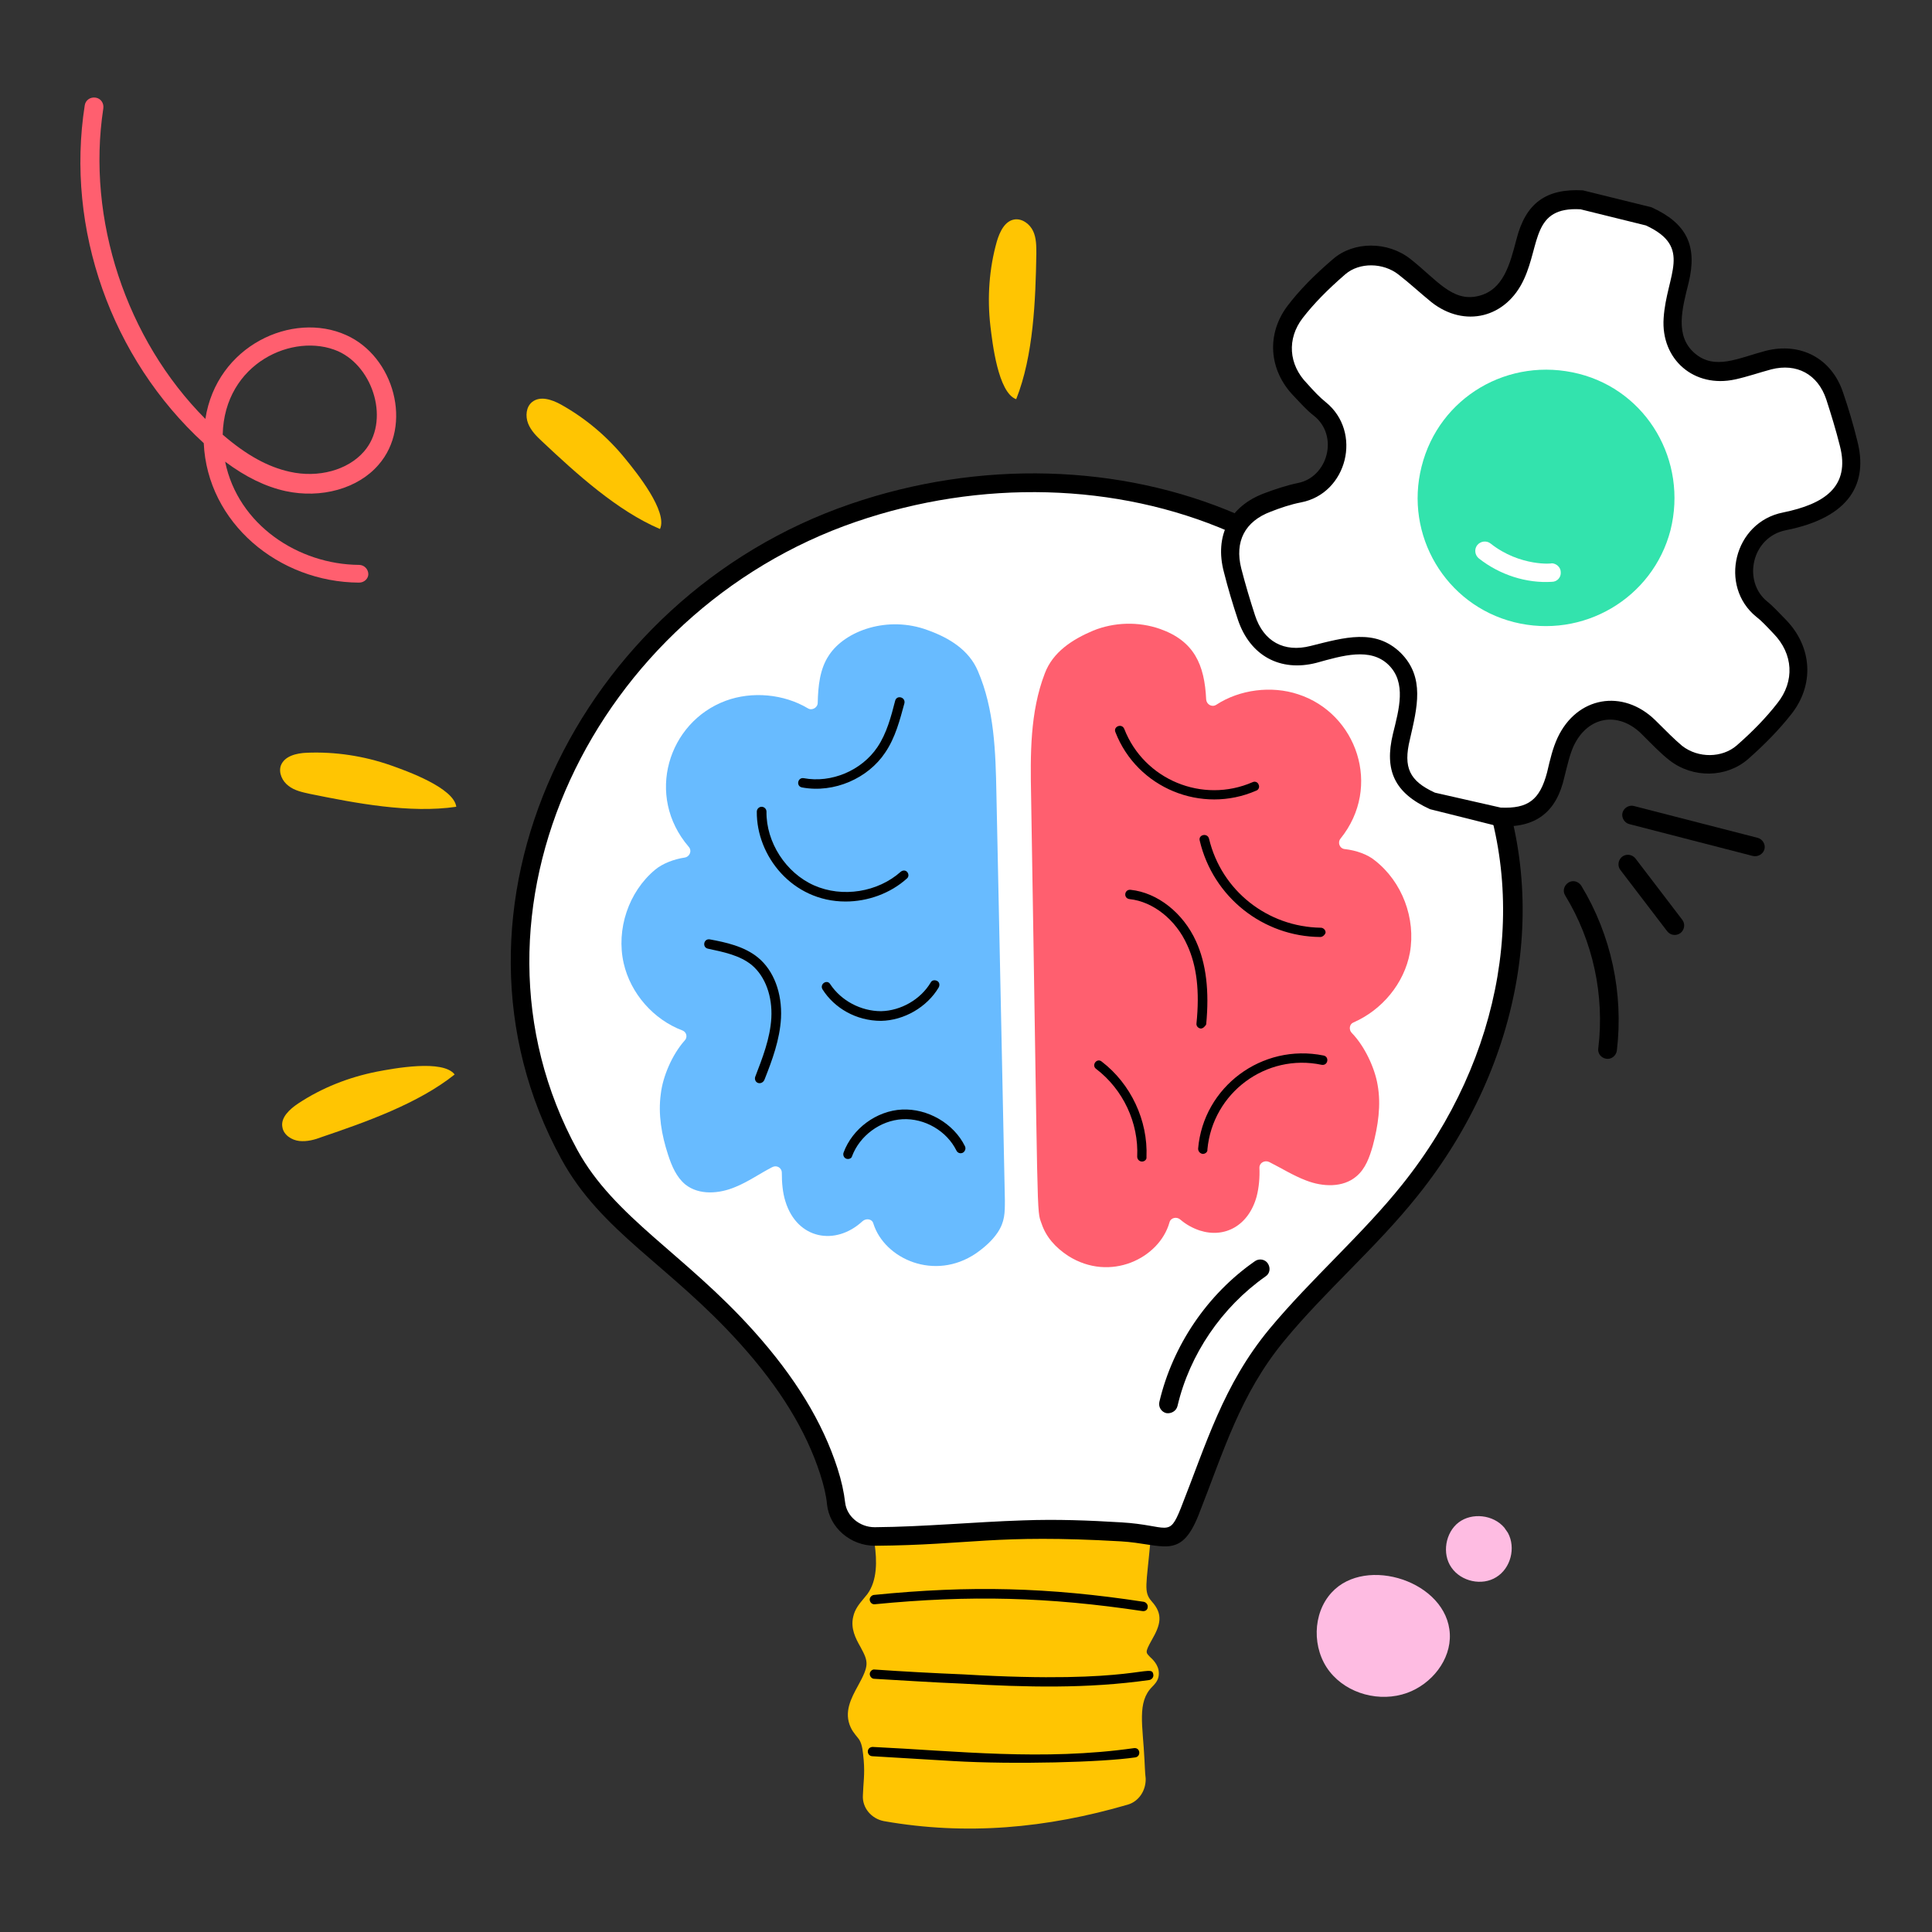 <svg xmlns="http://www.w3.org/2000/svg" xmlns:xlink="http://www.w3.org/1999/xlink" width="500" zoomAndPan="magnify" viewBox="0 0 375 375" height="500" preserveAspectRatio="xMidYMid meet" version="1.0"><rect x="0" y="0" width="375" height="375" fill="#333333" stroke="none"/><defs><clipPath id="129855a0dc"><path d="M 15 18.793 L 77 18.793 L 77 114 L 15 114 Z M 15 18.793 " clip-rule="nonzero"/></clipPath></defs><path fill="#ffc502" d="M 218.305 348.547 C 203.113 353.008 187.844 354.496 171.871 351.676 C 170.383 351.441 169.211 350.035 169.289 348.547 C 169.367 346.199 169.68 344.477 169.445 341.504 C 168.977 335.793 167.801 336.809 166.781 334.539 C 164.98 330.629 170.461 326.715 169.992 322.488 C 169.68 319.594 166.703 317.168 167.332 314.352 C 168.113 310.75 172.891 310.988 171.48 299.484 C 171.324 298.387 172.184 297.527 173.281 297.449 C 190.352 294.789 204.523 295.18 219.633 296.824 C 220.652 296.824 221.512 297.684 221.434 298.777 C 220.652 306.996 220.027 309.5 221.59 311.535 C 221.984 312.082 222.531 312.551 222.844 313.176 C 224.176 315.918 219.398 319.125 220.887 321.785 C 221.59 322.957 223.234 323.742 223 325.07 C 222.922 325.621 222.375 326.012 221.984 326.402 C 219.32 329.062 219.555 333.289 219.867 336.965 C 220.184 340.02 220.184 342.523 220.418 345.34 C 220.496 346.746 219.633 348.078 218.305 348.547 Z M 218.305 348.547 " fill-opacity="1" fill-rule="nonzero"/><path fill="#ffc502" d="M 171.559 353.477 C 169.133 353.008 167.332 350.895 167.488 348.469 C 167.566 346.043 167.879 344.477 167.645 341.66 C 167.488 340.098 167.41 338.688 166.781 337.672 C 166.469 337.199 165.609 336.34 165.137 335.324 C 163.73 332.348 165.215 329.609 166.547 327.184 C 168.738 323.195 168.582 322.566 167.016 319.672 C 166.078 318.027 165.059 316.074 165.609 313.805 C 165.922 312.316 166.859 311.223 167.645 310.281 C 167.879 309.969 168.113 309.734 168.348 309.422 C 170.305 306.762 170.227 302.926 169.758 299.641 C 169.523 297.527 171.168 295.727 173.281 295.57 C 198.023 291.738 218.617 294.867 219.945 294.945 C 222.219 295.18 223.551 296.98 223.312 298.934 C 222.531 307.777 221.906 308.953 223.547 310.828 C 225.82 313.332 225.27 315.367 223.547 318.344 C 222.141 320.848 222.453 320.77 223.234 321.629 C 224.02 322.332 225.191 323.586 224.879 325.383 C 224.723 326.324 224.02 327.027 223.629 327.418 C 220.652 330.395 221.828 334.93 222.141 341.582 C 222.219 342.758 222.219 343.93 222.375 345.184 C 222.453 347.531 221.043 349.645 218.93 350.27 C 203.113 354.887 187.531 356.293 171.559 353.477 Z M 173.594 299.25 C 173.828 304.648 173.75 308.641 170.383 312.707 C 169.758 313.414 169.289 314.039 169.133 314.742 C 168.898 315.68 169.523 316.777 170.227 318.027 C 172.5 322.098 172.578 323.977 169.758 328.984 C 168.582 331.176 167.879 332.582 168.426 333.758 C 168.582 334.07 168.82 334.383 169.133 334.773 C 170.777 336.809 171.012 338.453 171.246 341.191 C 171.559 344.477 171.168 346.199 171.09 348.625 C 171.09 349.25 171.559 349.801 172.184 349.957 C 186.984 352.539 201.859 351.52 217.754 346.824 C 218.305 346.668 218.695 346.043 218.695 345.418 C 218.461 342.523 218.461 340.098 218.145 337.199 C 217.754 333.055 217.598 328.359 220.809 325.148 C 220.965 324.992 221.121 324.836 221.199 324.758 C 220.809 324.289 219.945 323.664 219.477 322.723 C 218.223 320.453 219.477 318.188 220.418 316.621 C 221.828 314.195 221.59 314.117 220.887 313.414 C 217.754 309.891 219.164 307.152 219.711 298.699 C 217.52 298.543 198.336 295.414 173.594 299.25 Z M 173.594 299.25 " fill-opacity="1" fill-rule="nonzero"/><path fill="#ffffff" d="M 137.5 251.906 C 127.789 242.672 116.828 235.707 110.484 224.047 C 85.195 177.723 112.758 117.703 165.609 99.551 C 189.332 91.41 216.344 91.488 239.445 101.508 C 259.879 110.426 279.297 128.426 287.676 147.52 C 299.812 175.141 292.609 207.301 273.66 231.012 C 265.75 240.871 255.965 249.324 247.898 259.027 C 239.051 269.668 235.762 281.094 230.91 293.379 C 227.934 300.812 226.133 297.762 217.598 297.293 C 193.324 295.883 188.156 297.996 169.836 298.152 C 166.078 298.152 162.633 295.492 162.242 291.738 C 162.008 289.625 161.457 287.512 160.832 285.477 C 156.605 272.406 147.441 261.375 137.5 251.906 Z M 137.5 251.906 " fill-opacity="1" fill-rule="nonzero"/><path fill="#000000" d="M 217.52 299.172 C 192.934 297.762 188.551 299.875 169.914 300.031 C 169.914 300.031 169.836 300.031 169.836 300.031 C 165.059 300.031 160.988 296.508 160.52 291.973 C 160.363 290.25 159.891 288.293 159.188 286.102 C 156.449 277.652 151.359 269.355 143.684 260.828 C 129.984 245.566 116.672 239.152 108.922 224.91 C 82.613 176.707 112.051 115.984 165.059 97.828 C 190.117 89.223 217.441 90.004 240.227 99.863 C 261.68 109.176 280.941 127.641 289.398 146.812 C 301.219 173.734 295.738 206.441 275.148 232.109 C 267.16 242.125 257.297 250.496 249.309 260.199 C 240.695 270.609 237.484 281.797 232.633 294.082 C 229.109 302.926 225.742 299.641 217.52 299.172 Z M 217.676 295.492 C 226.836 296.039 226.836 298.621 229.188 292.754 C 234.117 280.312 237.406 268.809 246.41 257.93 C 254.477 248.227 264.422 239.621 272.172 229.918 C 291.902 205.27 297.148 173.969 285.953 148.301 C 277.887 129.91 259.332 112.227 238.66 103.227 C 216.738 93.68 190.352 92.977 166.156 101.273 C 115.496 118.645 86.84 176.941 112.051 223.188 C 119.254 236.336 132.879 243.375 146.348 258.402 C 154.332 267.32 159.656 276.008 162.555 285.008 C 163.336 287.434 163.809 289.625 164.043 291.656 C 164.355 294.32 166.859 296.43 169.758 296.43 L 169.836 296.43 C 179.391 296.352 188.941 295.414 198.648 295.102 C 205.148 294.867 211.258 295.102 217.676 295.492 Z M 217.676 295.492 " fill-opacity="1" fill-rule="nonzero"/><path fill="#000000" d="M 221.746 312.707 C 203.426 309.969 188.316 309.578 169.836 311.379 C 169.289 311.457 168.898 311.066 168.82 310.594 C 168.738 310.125 169.133 309.656 169.602 309.578 C 188.316 307.699 203.504 308.09 221.984 310.906 C 222.453 310.988 222.844 311.457 222.766 311.926 C 222.766 312.473 222.297 312.785 221.746 312.707 Z M 221.746 312.707 " fill-opacity="1" fill-rule="nonzero"/><path fill="#000000" d="M 186.828 326.793 C 181.031 326.559 175.238 326.168 169.68 325.855 C 169.211 325.855 168.82 325.383 168.82 324.914 C 168.82 324.445 169.289 323.977 169.758 324.055 C 175.395 324.445 181.191 324.758 186.906 324.992 C 221.121 327.027 223.551 322.645 223.863 325.07 C 223.941 325.543 223.551 326.012 223.078 326.09 C 210.941 327.809 199.199 327.496 186.828 326.793 Z M 186.828 326.793 " fill-opacity="1" fill-rule="nonzero"/><path fill="#000000" d="M 184.949 341.816 L 169.289 340.879 C 168.191 340.801 168.113 339.156 169.367 339.078 C 185.73 339.859 202.41 341.816 220.105 339.312 C 221.355 339.156 221.512 340.957 220.34 341.113 C 213.996 342.051 196.848 342.523 184.949 341.816 Z M 184.949 341.816 " fill-opacity="1" fill-rule="nonzero"/><path fill="#000000" d="M 226.367 274.285 C 225.43 274.051 224.801 273.113 225.035 272.094 C 227.621 261.141 234.355 251.203 243.594 244.785 C 244.375 244.238 245.551 244.395 246.098 245.254 C 246.648 246.117 246.488 247.211 245.629 247.758 C 237.172 253.707 230.91 262.863 228.559 272.879 C 228.324 273.895 227.309 274.441 226.367 274.285 Z M 226.367 274.285 " fill-opacity="1" fill-rule="nonzero"/><path fill="#ff5f6f" d="M 202.172 237.508 C 201.156 234.613 201.547 238.918 200.137 154.562 C 199.98 146.5 199.902 138.207 202.801 130.695 C 204.367 126.547 208.125 124.121 212.195 122.398 C 216.266 120.758 220.965 120.602 225.191 122.086 C 231.77 124.434 233.805 128.973 234.117 135.781 C 234.199 136.719 235.215 137.344 236.078 136.797 C 240.617 133.824 246.805 133.043 251.973 134.762 C 263.324 138.441 268.336 152.684 260.191 162.777 C 259.566 163.559 260.035 164.734 261.055 164.812 C 263.168 165.047 265.438 165.828 266.848 167.004 C 272.172 171.148 274.836 178.27 273.66 184.922 C 272.562 190.871 268.258 196.035 262.699 198.461 C 261.914 198.773 261.758 199.867 262.383 200.496 C 264.891 203.078 266.848 207.301 267.395 210.59 C 268.102 214.5 267.473 218.57 266.457 222.406 C 265.828 224.598 265.047 226.867 263.246 228.352 C 260.664 230.543 256.746 230.387 253.535 229.137 C 251.031 228.195 248.684 226.711 246.332 225.535 C 245.473 225.145 244.453 225.691 244.453 226.633 C 244.531 228.508 244.375 230.465 243.906 232.266 C 242.34 237.898 237.723 240.402 232.867 238.84 C 231.457 238.367 230.203 237.664 229.109 236.727 C 228.402 236.098 227.23 236.336 226.992 237.273 C 225.035 244.238 215.484 248.934 207.34 243.77 C 204.836 242.125 203.035 240.09 202.172 237.508 Z M 202.172 237.508 " fill-opacity="1" fill-rule="nonzero"/><path fill="#68bbff" d="M 195.047 232.969 C 194.734 218.414 193.797 171.543 193.402 154.012 C 193.246 145.953 193.012 137.66 189.801 130.227 C 188.078 126.156 184.242 123.809 180.094 122.32 C 172.344 119.426 164.043 122.398 160.91 127.172 C 159.109 129.832 158.797 133.199 158.719 136.406 C 158.719 137.344 157.621 137.973 156.84 137.504 C 152.141 134.684 145.957 134.137 140.867 136.016 C 129.668 140.164 125.207 154.484 133.664 164.344 C 134.367 165.125 133.898 166.297 132.879 166.457 C 130.766 166.77 128.574 167.629 127.164 168.805 C 121.996 173.105 119.57 180.383 121.055 186.957 C 122.387 192.824 126.852 197.914 132.488 200.023 C 133.27 200.34 133.508 201.355 132.879 201.98 C 130.453 204.719 128.652 208.945 128.262 212.312 C 127.711 216.301 128.418 220.293 129.668 224.125 C 130.375 226.316 131.312 228.508 133.035 229.918 C 135.699 232.031 139.613 231.719 142.746 230.387 C 145.25 229.371 147.441 227.805 149.871 226.551 C 150.73 226.082 151.75 226.633 151.75 227.648 C 151.75 229.527 151.906 231.484 152.453 233.203 C 154.727 240.559 162.164 241.891 167.41 237.039 C 168.113 236.414 169.289 236.57 169.523 237.508 C 171.715 244.395 181.426 248.699 189.41 243.297 C 190.977 242.203 192.543 240.871 193.641 239.23 C 195.047 237.117 195.047 235.395 195.047 232.969 Z M 195.047 232.969 " fill-opacity="1" fill-rule="nonzero"/><path fill="#000000" d="M 216.504 142.117 C 216.031 141.023 217.754 140.32 218.223 141.492 C 222.062 151.352 233.414 156.047 243.125 151.82 C 243.594 151.586 244.141 151.82 244.297 152.293 C 244.531 152.762 244.297 153.309 243.828 153.465 C 233.258 158.082 220.73 152.996 216.504 142.117 Z M 216.504 142.117 " fill-opacity="1" fill-rule="nonzero"/><path fill="#000000" d="M 256.277 181.871 C 245.16 181.793 235.449 174.125 232.867 163.168 C 232.555 161.996 234.355 161.605 234.668 162.777 C 237.094 172.949 246.098 179.914 256.355 180.07 C 256.824 180.07 257.297 180.461 257.297 181.012 C 257.219 181.402 256.746 181.871 256.277 181.871 Z M 256.277 181.871 " fill-opacity="1" fill-rule="nonzero"/><path fill="#000000" d="M 233.102 199.633 C 233.102 199.633 233.023 199.633 233.023 199.633 C 232.555 199.555 232.16 199.164 232.238 198.617 C 232.867 192.434 232.316 187.504 230.438 183.438 C 228.246 178.508 223.785 174.984 219.242 174.516 C 217.988 174.359 218.223 172.559 219.477 172.715 C 224.645 173.262 229.656 177.176 232.16 182.73 C 234.117 187.035 234.746 192.355 234.117 198.852 C 233.883 199.242 233.492 199.633 233.102 199.633 Z M 233.102 199.633 " fill-opacity="1" fill-rule="nonzero"/><path fill="#000000" d="M 233.492 223.969 C 233.492 223.969 233.414 223.969 233.414 223.969 C 232.945 223.891 232.555 223.5 232.555 222.953 C 233.57 210.98 244.926 202.449 256.902 204.875 C 258.078 205.113 257.766 206.91 256.512 206.676 C 245.785 204.406 235.371 212.074 234.355 223.109 C 234.434 223.578 233.961 223.969 233.492 223.969 Z M 233.492 223.969 " fill-opacity="1" fill-rule="nonzero"/><path fill="#000000" d="M 221.668 225.457 C 221.121 225.457 220.73 224.988 220.73 224.52 C 221.043 217.945 217.988 211.449 212.742 207.461 C 211.805 206.754 212.898 205.27 213.84 206.051 C 219.477 210.355 222.844 217.477 222.531 224.598 C 222.609 225.066 222.141 225.457 221.668 225.457 Z M 221.668 225.457 " fill-opacity="1" fill-rule="nonzero"/><path fill="#000000" d="M 155.664 152.84 C 154.488 152.605 154.805 150.883 155.977 151.039 C 161.379 152.059 167.254 149.555 170.305 145.016 C 172.105 142.355 172.969 139.066 173.75 136.016 C 174.062 134.84 175.785 135.312 175.551 136.484 C 174.691 139.613 173.828 143.137 171.793 146.109 C 168.504 151.039 161.93 154.012 155.664 152.84 Z M 155.664 152.84 " fill-opacity="1" fill-rule="nonzero"/><path fill="#000000" d="M 164.121 174.984 C 153.785 174.984 146.816 166.141 146.895 157.535 C 146.895 157.066 147.285 156.594 147.836 156.594 C 148.305 156.594 148.773 156.988 148.773 157.535 C 148.695 163.48 152.531 169.43 158.012 171.855 C 163.496 174.281 170.383 173.184 174.848 169.195 C 175.238 168.883 175.785 168.883 176.102 169.273 C 176.414 169.664 176.414 170.211 176.023 170.523 C 172.812 173.418 168.426 174.984 164.121 174.984 Z M 164.121 174.984 " fill-opacity="1" fill-rule="nonzero"/><path fill="#000000" d="M 147.129 210.199 C 146.66 210.043 146.426 209.492 146.582 209.023 C 147.992 205.348 149.48 201.59 149.715 197.598 C 149.949 193.375 148.539 189.539 145.957 187.348 C 143.605 185.391 140.316 184.766 137.422 184.141 C 136.246 183.906 136.559 182.105 137.812 182.34 C 140.789 182.887 144.469 183.672 147.129 185.863 C 150.184 188.367 151.828 192.746 151.594 197.598 C 151.359 201.824 149.871 205.816 148.383 209.57 C 148.148 210.121 147.602 210.355 147.129 210.199 Z M 147.129 210.199 " fill-opacity="1" fill-rule="nonzero"/><path fill="#000000" d="M 159.656 192.043 C 159.031 191.027 160.52 190.008 161.145 191.027 C 163.258 194.234 167.098 196.27 171.012 196.27 C 174.848 196.191 178.684 194 180.641 190.715 C 180.875 190.242 181.426 190.164 181.895 190.398 C 182.363 190.637 182.441 191.184 182.207 191.652 C 179.938 195.488 175.473 198.07 171.012 198.148 C 166.156 198.148 161.93 195.645 159.656 192.043 Z M 159.656 192.043 " fill-opacity="1" fill-rule="nonzero"/><path fill="#000000" d="M 164.277 224.91 C 163.809 224.754 163.574 224.207 163.73 223.734 C 165.453 219.039 170.148 215.598 175.082 215.363 C 180.016 215.129 185.105 218.023 187.297 222.484 C 187.531 222.953 187.297 223.5 186.906 223.734 C 186.434 223.969 185.887 223.812 185.652 223.344 C 183.773 219.512 179.469 217.008 175.16 217.242 C 170.855 217.477 166.859 220.449 165.375 224.441 C 165.297 224.832 164.746 225.066 164.277 224.91 Z M 164.277 224.91 " fill-opacity="1" fill-rule="nonzero"/><path fill="#ffc502" d="M 193.48 46.887 C 194.031 45.008 195.047 42.816 197.004 42.582 C 198.492 42.426 199.902 43.523 200.527 44.852 C 201.156 46.184 201.156 47.746 201.156 49.234 C 201 58.234 200.609 69.031 197.242 77.484 C 193.719 76.23 192.621 66.527 192.23 63.242 C 191.602 57.762 191.996 52.129 193.48 46.887 Z M 193.48 46.887 " fill-opacity="1" fill-rule="nonzero"/><path fill="#ffc502" d="M 108.844 78.5 C 107.121 77.562 104.848 76.777 103.281 78.031 C 102.109 78.969 101.953 80.77 102.5 82.18 C 103.047 83.586 104.145 84.684 105.242 85.699 C 111.816 91.883 119.805 99.16 128.102 102.68 C 129.668 99.316 123.562 91.727 121.449 89.141 C 117.926 84.762 113.617 81.16 108.844 78.5 Z M 108.844 78.5 " fill-opacity="1" fill-rule="nonzero"/><path fill="#ffc502" d="M 57.871 214.188 C 56.227 215.285 54.426 216.926 54.816 218.805 C 55.051 220.293 56.617 221.309 58.105 221.465 C 59.594 221.621 61.082 221.23 62.488 220.684 C 71.023 217.789 81.203 214.188 88.25 208.555 C 85.98 205.582 76.426 207.383 73.137 208.008 C 67.656 209.102 62.488 211.137 57.871 214.188 Z M 57.871 214.188 " fill-opacity="1" fill-rule="nonzero"/><path fill="#ffc502" d="M 59.516 146.109 C 57.559 146.188 55.207 146.734 54.504 148.613 C 54.035 150.023 54.816 151.664 55.992 152.527 C 57.164 153.465 58.73 153.777 60.141 154.09 C 68.988 155.891 79.559 157.926 88.562 156.594 C 88.094 152.918 78.934 149.633 75.801 148.535 C 70.633 146.734 65.074 145.875 59.516 146.109 Z M 59.516 146.109 " fill-opacity="1" fill-rule="nonzero"/><path fill="#ffffff" d="M 291.043 158.551 C 286.734 157.457 282.43 156.359 278.043 155.266 C 267.473 150.414 273.035 143.215 273.582 135.469 C 273.973 129.129 269.59 124.668 263.246 125.137 C 260.504 125.375 257.844 126.156 255.18 126.781 C 249.074 128.348 244.141 125.609 242.184 119.66 C 241.164 116.609 240.305 113.559 239.445 110.426 C 237.879 104.246 240.305 99.473 246.254 97.203 C 248.293 96.418 250.328 95.715 252.363 95.324 C 259.723 93.914 262.383 83.898 256.355 79.047 C 254.945 77.953 253.773 76.543 252.598 75.293 C 248.449 70.91 247.977 64.961 251.656 60.27 C 254.164 56.98 257.141 54.164 260.191 51.504 C 263.637 48.531 269.195 48.688 272.797 51.504 C 274.992 53.227 276.949 55.102 279.141 56.824 C 284.621 61.207 291.434 59.484 294.332 53.07 C 297.227 46.652 295.895 37.809 307.406 38.512 C 311.711 39.609 316.02 40.703 320.402 41.801 C 330.973 46.652 325.414 53.852 324.867 61.598 C 324.398 68.484 329.801 73.102 336.531 71.613 C 338.883 71.066 341.152 70.285 343.5 69.656 C 349.375 68.172 354.465 70.832 356.344 76.621 C 357.359 79.676 358.301 82.727 359.082 85.855 C 361.434 94.855 355.715 99.16 346.633 100.957 C 338.57 102.602 336.141 113.086 342.25 118.016 C 343.5 119.035 344.52 120.285 345.695 121.383 C 350.234 126 350.625 132.336 346.633 137.344 C 344.207 140.398 341.387 143.215 338.492 145.797 C 334.969 148.848 329.406 148.848 325.648 145.953 C 323.691 144.387 321.969 142.59 320.246 140.789 C 314.844 135.547 307.484 136.875 304.273 143.762 C 303.336 145.797 302.863 147.988 302.316 150.102 C 300.438 156.594 297.383 158.941 291.043 158.551 Z M 291.043 158.551 " fill-opacity="1" fill-rule="nonzero"/><path fill="#000000" d="M 290.887 160.352 C 290.492 160.352 290.809 160.352 277.574 157.066 C 270.684 153.934 268.648 149.555 270.371 142.434 C 271.547 137.66 273.035 132.492 269.512 129.051 C 265.988 125.609 260.582 127.25 255.496 128.66 C 248.449 130.461 242.652 127.25 240.305 120.363 C 239.285 117.312 238.348 114.184 237.562 111.055 C 235.684 104.012 238.66 98.219 245.473 95.715 C 247.352 95.012 249.621 94.23 251.895 93.758 C 257.688 92.664 259.957 84.605 255.023 80.691 C 253.695 79.676 252.598 78.422 251.031 76.777 C 246.254 71.77 245.785 64.805 249.934 59.328 C 252.207 56.355 255.023 53.461 258.781 50.25 C 262.777 46.809 269.352 46.809 273.738 50.25 C 278.828 54.242 281.883 58.703 286.969 57.449 C 291.824 56.277 293.078 51.27 294.332 46.496 C 296.133 39.375 300.125 36.559 307.25 36.949 L 320.559 40.234 C 327.449 43.363 329.484 47.746 327.766 54.867 C 326.512 59.875 325.023 65.199 328.938 68.562 C 332.852 71.926 337.395 69.5 342.719 68.094 C 349.531 66.371 355.559 69.578 357.75 76.23 C 358.77 79.203 359.711 82.336 360.492 85.543 C 362.605 93.602 359.316 100.41 346.633 102.914 C 339.977 104.246 338.176 112.852 343.031 116.766 C 344.207 117.703 345.223 118.879 346.633 120.285 C 351.801 125.609 352.191 132.965 347.652 138.676 C 345.301 141.648 342.562 144.465 339.273 147.363 C 335.125 150.961 328.625 151.117 324.082 147.598 C 322.359 146.266 320.797 144.621 318.523 142.355 C 314.062 138.051 308.188 138.988 305.449 144.781 C 304.664 146.5 304.273 148.379 303.648 150.805 C 302.16 157.535 298.168 160.82 290.887 160.352 Z M 291.277 156.754 C 296.602 156.988 298.871 155.266 300.281 149.945 C 300.906 147.285 301.379 145.25 302.316 143.215 C 306.074 135.156 315 133.668 321.266 139.77 C 323.457 141.961 325.023 143.527 326.512 144.781 C 329.645 147.207 334.262 147.129 337.082 144.703 C 340.215 141.961 342.797 139.301 344.988 136.484 C 348.355 132.258 348.121 126.938 344.207 122.945 C 342.875 121.539 341.855 120.441 340.918 119.738 C 333.559 113.793 336.531 101.352 346.086 99.473 C 354.148 97.828 359.16 94.465 357.125 86.559 C 356.344 83.43 355.402 80.379 354.465 77.484 C 352.82 72.633 348.746 70.441 343.816 71.691 C 341.465 72.316 339.273 73.102 336.77 73.648 C 328.859 75.371 322.359 69.812 322.91 61.754 C 323.457 53.305 328.625 47.98 319.465 43.758 L 306.781 40.625 C 297.383 40.078 298.949 47.355 295.816 54.164 C 292.371 61.754 284.23 63.711 277.809 58.625 C 275.695 56.902 273.582 54.945 271.469 53.305 C 268.492 50.957 263.871 50.879 261.133 53.227 C 257.609 56.277 254.945 59.016 252.832 61.754 C 249.777 65.746 250.094 70.754 253.695 74.43 C 255.023 75.918 256.121 77.09 257.297 78.031 C 264.5 83.82 261.523 95.793 252.52 97.516 C 250.484 97.906 248.449 98.609 246.648 99.316 C 241.637 101.191 239.602 105.105 240.93 110.348 C 241.715 113.402 242.652 116.531 243.594 119.426 C 245.238 124.512 249.23 126.703 254.398 125.375 C 260.977 123.73 266.926 121.93 271.859 126.703 C 276.637 131.477 275.07 137.344 273.66 143.527 C 272.328 149.004 273.582 151.586 278.516 153.855 Z M 291.277 156.754 " fill-opacity="1" fill-rule="nonzero"/><path fill="#33e3ad" d="M 293.859 120.758 C 280.551 117.391 272.562 103.855 275.93 90.551 C 279.297 77.09 292.844 69.109 306.465 72.555 C 319.699 75.918 327.605 89.457 324.242 102.914 C 320.797 116.141 307.25 124.121 293.859 120.758 Z M 293.859 120.758 " fill-opacity="1" fill-rule="nonzero"/><path fill="#ffffff" d="M 287.047 108.391 C 286.266 107.766 286.109 106.594 286.734 105.809 C 287.363 105.027 288.535 104.871 289.32 105.496 C 295.035 110.035 301.535 109.41 301.141 109.332 C 302.082 109.332 302.941 110.113 302.941 111.055 C 303.023 112.07 302.238 112.93 301.219 112.93 C 296.289 113.242 291.121 111.602 287.047 108.391 Z M 287.047 108.391 " fill-opacity="1" fill-rule="nonzero"/><path fill="#000000" d="M 340.215 166.141 L 316.254 159.961 C 315.312 159.727 314.688 158.707 314.922 157.77 C 315.156 156.832 316.176 156.203 317.113 156.438 L 341.152 162.621 C 342.094 162.855 342.719 163.871 342.484 164.812 C 342.25 165.75 341.23 166.379 340.215 166.141 Z M 340.215 166.141 " fill-opacity="1" fill-rule="nonzero"/><path fill="#000000" d="M 323.613 180.773 L 314.531 168.883 C 313.906 168.098 314.062 166.926 314.844 166.297 C 315.629 165.672 316.801 165.828 317.43 166.613 L 326.512 178.508 C 327.137 179.289 326.98 180.461 326.199 181.09 C 325.336 181.715 324.242 181.559 323.613 180.773 Z M 323.613 180.773 " fill-opacity="1" fill-rule="nonzero"/><path fill="#000000" d="M 311.789 205.504 C 310.773 205.348 310.066 204.484 310.227 203.469 C 311.477 193.219 309.207 182.652 303.805 173.812 C 303.258 172.949 303.57 171.855 304.43 171.309 C 305.293 170.758 306.387 171.07 306.938 171.934 C 312.73 181.48 315.156 192.824 313.828 203.938 C 313.672 204.957 312.73 205.66 311.789 205.504 Z M 311.789 205.504 " fill-opacity="1" fill-rule="nonzero"/><path fill="#febce2" d="M 291.98 296.508 C 289.867 294.004 285.719 293.535 283.133 295.492 C 280.551 297.449 279.844 301.598 281.723 304.258 C 283.605 306.996 287.676 307.855 290.414 306.133 C 293.234 304.414 294.254 300.422 292.688 297.527 " fill-opacity="1" fill-rule="nonzero"/><path fill="#febce2" d="M 258.469 309.109 C 254.711 313.176 254.633 320.062 258.078 324.445 C 261.523 328.828 267.867 330.473 273.113 328.594 C 277.887 326.871 281.645 322.176 281.41 317.168 C 280.941 306.996 265.125 301.832 258.469 309.109 Z M 258.469 309.109 " fill-opacity="1" fill-rule="nonzero"/><g clip-path="url(#129855a0dc)"><path fill="#ff5f6f" d="M 69.691 113.086 C 54.113 113.008 40.254 101.508 39.547 86.012 C 21.617 69.578 12.691 44.461 16.449 20.438 C 16.605 19.422 17.547 18.793 18.562 18.949 C 19.582 19.105 20.207 20.047 20.051 21.062 C 16.762 42.582 24.516 65.902 39.863 81.316 C 42.055 67.074 56.773 60.348 67.188 65.039 C 76.504 69.188 80.184 82.57 73.453 90.238 C 69.457 94.855 62.332 96.812 55.441 95.324 C 51.527 94.465 47.691 92.586 43.699 89.613 C 46.203 101.898 57.949 109.566 69.691 109.645 C 70.711 109.645 71.492 110.504 71.492 111.445 C 71.492 112.305 70.711 113.086 69.691 113.086 Z M 43.227 84.367 C 47.848 88.359 51.996 90.629 56.227 91.566 C 61.785 92.82 67.5 91.254 70.633 87.656 C 75.723 81.863 72.59 71.301 65.621 68.172 C 57.008 64.414 43.543 70.441 43.227 84.367 Z M 43.227 84.367 " fill-opacity="1" fill-rule="nonzero"/></g></svg>